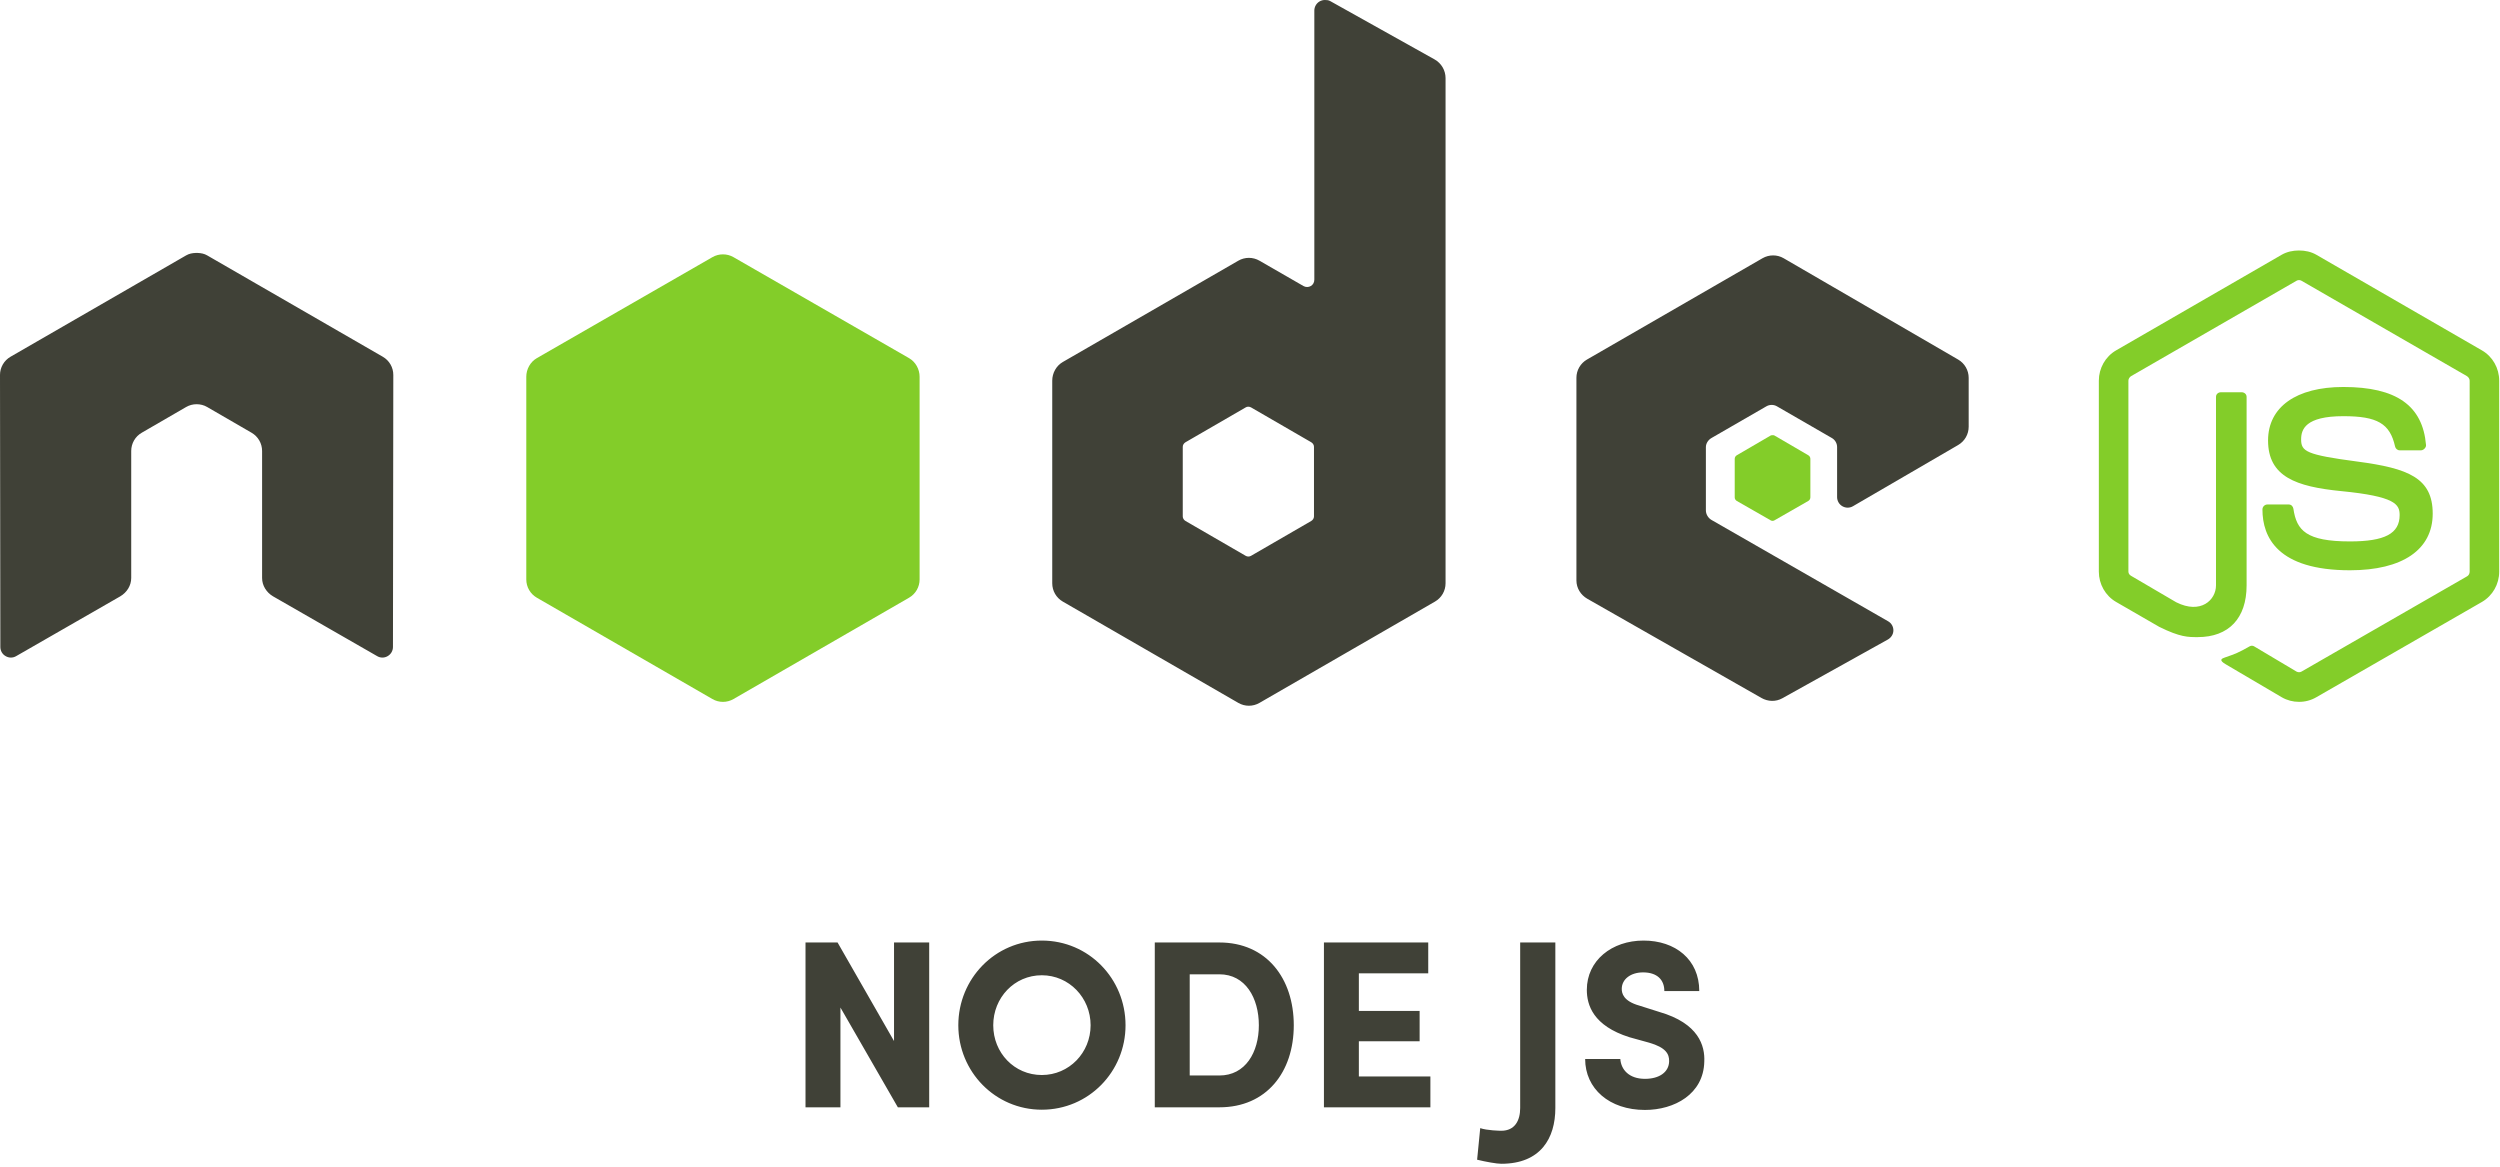<svg xmlns="http://www.w3.org/2000/svg" width="1463" height="683" viewBox="0 0 1463 683" fill="none"><path d="M543.765 551.54V648H525.425L491.825 589.62V648H471.385V551.54H490.145L523.185 609.22V551.54H543.765ZM581.244 599.98C581.244 616.08 593.564 629.1 609.664 629.1C625.624 629.1 638.224 616.08 638.224 599.98C638.224 583.88 625.624 570.72 609.664 570.72C593.564 570.72 581.244 583.88 581.244 599.98ZM560.804 599.98C560.804 572.68 582.364 550.42 609.664 550.42C637.104 550.42 658.664 572.68 658.664 599.98C658.664 627.14 637.104 649.4 609.664 649.4C582.364 649.4 560.804 627.14 560.804 599.98ZM696.219 570.16V629.38H713.579C728.839 629.38 736.679 615.8 736.679 599.98C736.679 584.02 728.839 570.16 713.579 570.16H696.219ZM713.579 648H675.779V551.54H713.579C741.159 551.54 757.119 572.54 757.119 599.98C757.119 627.42 741.159 648 713.579 648ZM774.764 648V551.54H835.804V569.6H795.204V591.58H830.764V609.36H795.204V629.94H837.064V648H774.764ZM864.408 678.66L866.228 660.18C870.148 661.58 877.848 661.72 878.548 661.72C886.528 661.72 889.608 655.7 889.608 648.42V551.54H910.188V648.42C910.188 666.06 901.648 681.04 878.548 681.04C875.888 681.04 869.588 679.92 864.408 678.66ZM927.631 619.72H948.211C948.631 625.88 953.251 631.34 962.631 631.34C971.031 631.34 976.631 627.42 976.771 621.12C976.911 616.78 974.811 613 965.151 610.2L953.531 606.98C932.251 600.26 928.611 588.08 928.611 579.26C928.611 562.04 943.311 550.42 961.791 550.42C980.411 550.42 994.411 561.48 994.411 579.96H973.971C973.971 573.38 969.771 569.04 961.511 569.04C954.371 569.04 949.051 572.96 949.051 578.7C949.051 581.22 949.891 585.84 959.411 588.5L970.891 592.14C994.271 598.86 997.771 612.16 997.351 621.26C996.931 640.3 979.851 649.54 962.631 649.54C941.771 649.54 927.631 637.08 927.631 619.72Z" fill="#404137"></path><path d="M1345.38 146.582C1341.82 146.582 1338.36 147.317 1335.3 149.051L1238.33 205.048C1232.06 208.665 1228.24 215.492 1228.24 222.757V334.547C1228.24 341.806 1232.06 348.625 1238.33 352.25L1263.65 366.869C1275.96 372.932 1280.49 372.838 1286.09 372.838C1304.31 372.838 1314.71 361.784 1314.71 342.576V232.225C1314.71 230.666 1313.36 229.55 1311.83 229.55H1299.68C1298.12 229.55 1296.8 230.666 1296.8 232.225V342.576C1296.8 351.088 1287.93 359.652 1273.54 352.456L1247.18 337.016C1246.25 336.51 1245.54 335.614 1245.54 334.547V222.754C1245.54 221.695 1246.24 220.617 1247.18 220.079L1343.94 164.291C1344.38 164.035 1344.88 163.901 1345.38 163.901C1345.89 163.901 1346.39 164.035 1346.83 164.291L1443.59 220.082C1444.51 220.637 1445.24 221.664 1445.24 222.76V334.55C1445.24 335.617 1444.7 336.71 1443.79 337.225L1346.83 393.016C1346 393.511 1344.85 393.511 1343.94 393.016L1319.03 378.194C1318.65 377.988 1318.23 377.881 1317.8 377.881C1317.37 377.881 1316.94 377.988 1316.56 378.194C1309.69 382.091 1308.39 382.543 1301.94 384.781C1300.36 385.336 1297.94 386.197 1302.77 388.901L1335.3 408.044C1338.36 409.813 1341.85 410.737 1345.39 410.722C1348.93 410.744 1352.41 409.82 1355.47 408.046L1452.44 352.253C1458.72 348.605 1462.53 341.809 1462.53 334.55V222.757C1462.53 215.495 1458.72 208.679 1452.44 205.054L1355.47 149.057C1352.43 147.32 1348.95 146.585 1345.39 146.585L1345.38 146.582Z" fill="#83CD29"></path><path d="M1371.33 226.463C1343.71 226.463 1327.27 238.214 1327.27 257.757C1327.27 278.954 1343.59 284.78 1370.09 287.401C1401.8 290.506 1404.27 295.161 1404.27 301.402C1404.27 312.226 1395.64 316.841 1375.24 316.841C1349.61 316.841 1343.98 310.443 1342.09 297.696C1341.87 296.328 1340.82 295.224 1339.42 295.224H1326.86C1325.31 295.224 1323.98 296.557 1323.98 298.108C1323.98 314.427 1332.85 333.723 1375.24 333.723C1405.92 333.723 1423.62 321.68 1423.62 300.578C1423.62 279.661 1409.32 274.044 1379.56 270.11C1349.49 266.13 1346.62 264.181 1346.62 257.139C1346.62 251.325 1349.05 243.548 1371.33 243.548C1391.22 243.548 1398.58 247.84 1401.59 261.257C1401.85 262.516 1402.96 263.52 1404.27 263.52H1416.83C1417.6 263.52 1418.35 263.045 1418.88 262.49C1419.41 261.898 1419.78 261.231 1419.71 260.433C1417.76 237.33 1402.36 226.463 1371.33 226.463Z" fill="#83CD29"></path><path d="M775.323 0.001C774.239 0.002 773.174 0.285 772.233 0.823C771.297 1.37 770.521 2.151 769.979 3.09C769.438 4.029 769.15 5.092 769.145 6.176V163.671C769.145 165.216 768.427 166.601 767.088 167.376C766.432 167.758 765.686 167.96 764.926 167.96C764.167 167.96 763.421 167.758 762.764 167.376L737.029 152.554C735.152 151.468 733.022 150.896 730.853 150.896C728.684 150.896 726.554 151.468 724.677 152.554L621.946 211.844C618.106 214.062 615.771 218.322 615.771 222.757V341.34C615.771 345.77 618.109 349.827 621.946 352.045L724.677 411.338C726.553 412.426 728.684 413 730.853 413C733.023 413 735.153 412.426 737.029 411.338L839.76 352.045C841.641 350.962 843.203 349.402 844.288 347.523C845.372 345.643 845.942 343.51 845.938 341.34V45.706C845.935 43.485 845.343 41.304 844.222 39.387C843.101 37.47 841.491 35.884 839.557 34.792L778.41 0.617C777.452 0.081 776.387 -0.013 775.323 0.001ZM114.465 148.025C112.508 148.102 110.666 148.445 108.909 149.464L6.175 208.757C4.293 209.838 2.731 211.398 1.646 213.278C0.562 215.157 -0.006 217.291 5.17774e-05 219.461L0.206 378.607C0.206 380.818 1.348 382.876 3.293 383.957C4.226 384.518 5.294 384.814 6.382 384.814C7.471 384.814 8.538 384.518 9.471 383.957L70.409 348.96C74.269 346.665 76.79 342.677 76.79 338.253V263.932C76.79 259.497 79.122 255.428 82.968 253.225L108.906 238.197C110.781 237.107 112.914 236.538 115.084 236.549C117.201 236.549 119.376 237.078 121.258 238.197L147.199 253.225C149.083 254.305 150.647 255.865 151.732 257.746C152.817 259.626 153.385 261.761 153.377 263.932V338.25C153.377 342.674 155.924 346.691 159.758 348.957L220.696 383.957C221.629 384.518 222.697 384.814 223.785 384.814C224.873 384.814 225.941 384.518 226.874 383.957C227.813 383.414 228.592 382.633 229.135 381.694C229.677 380.754 229.963 379.689 229.964 378.604L230.164 219.461C230.176 217.29 229.611 215.154 228.526 213.273C227.441 211.392 225.875 209.833 223.989 208.757L121.258 149.464C119.521 148.445 117.673 148.105 115.702 148.025H114.465ZM1037.61 149.464C1035.46 149.464 1033.36 150.008 1031.43 151.112L928.7 210.405C926.819 211.487 925.257 213.047 924.172 214.926C923.087 216.806 922.518 218.939 922.522 221.109V339.692C922.522 344.153 925.034 348.193 928.903 350.399L1030.81 408.456C1034.58 410.602 1039.17 410.765 1042.96 408.656L1104.72 374.277C1106.68 373.19 1108.01 371.158 1108.01 368.927C1108.03 367.84 1107.74 366.77 1107.2 365.828C1106.66 364.887 1105.87 364.108 1104.93 363.573L1001.58 304.28C999.644 303.176 998.285 300.941 998.285 298.72V261.666C998.285 259.448 999.658 257.417 1001.58 256.312L1033.69 237.782C1034.63 237.239 1035.7 236.953 1036.78 236.953C1037.87 236.953 1038.93 237.239 1039.87 237.782L1071.98 256.312C1072.93 256.853 1073.71 257.632 1074.25 258.572C1074.79 259.512 1075.08 260.578 1075.07 261.663V290.898C1075.07 291.982 1075.36 293.049 1075.9 293.989C1076.44 294.928 1077.22 295.708 1078.16 296.248C1080.09 297.361 1082.42 297.364 1084.34 296.248L1145.9 260.433C1147.77 259.346 1149.33 257.785 1150.42 255.906C1151.5 254.027 1152.07 251.895 1152.07 249.726V221.112C1152.07 216.691 1149.73 212.625 1145.9 210.405L1043.78 151.112C1041.91 150.026 1039.77 149.456 1037.61 149.464ZM730.44 237.991C730.978 237.991 731.607 238.123 732.088 238.4L767.294 258.782C768.25 259.334 768.942 260.356 768.942 261.457V302.22C768.942 303.327 768.255 304.346 767.294 304.898L732.088 325.28C731.618 325.548 731.086 325.689 730.544 325.689C730.003 325.689 729.471 325.548 729 325.28L693.797 304.898C692.839 304.343 692.149 303.327 692.149 302.22V261.457C692.149 260.353 692.842 259.34 693.797 258.782L729 238.403C729.433 238.134 729.933 237.992 730.443 237.994L730.44 237.991Z" fill="#404137"></path><path d="M423.068 148.848C420.928 148.848 418.81 149.391 416.893 150.496L314.162 209.583C310.319 211.795 307.984 216.064 307.984 220.493V339.076C307.984 343.511 310.322 347.563 314.162 349.783L416.893 409.073C418.769 410.163 420.9 410.737 423.069 410.737C425.239 410.737 427.37 410.163 429.246 409.073L531.977 349.783C533.857 348.7 535.419 347.139 536.503 345.259C537.587 343.379 538.156 341.246 538.151 339.076V220.493C538.151 216.058 535.816 211.795 531.977 209.583L429.246 150.496C427.368 149.411 425.236 148.843 423.068 148.848ZM1037.4 254.669C1036.99 254.669 1036.53 254.669 1036.16 254.875L1016.4 266.403C1016.03 266.608 1015.72 266.906 1015.51 267.268C1015.29 267.63 1015.17 268.042 1015.16 268.464V291.108C1015.16 291.961 1015.66 292.742 1016.4 293.168L1036.16 304.491C1036.9 304.92 1037.69 304.92 1038.43 304.491L1058.19 293.166C1058.56 292.96 1058.86 292.662 1059.08 292.301C1059.3 291.94 1059.42 291.529 1059.43 291.108V268.461C1059.42 268.04 1059.3 267.629 1059.08 267.268C1058.86 266.907 1058.56 266.609 1058.19 266.403L1038.43 254.872C1038.06 254.658 1037.81 254.669 1037.4 254.669Z" fill="#83CD29"></path></svg>